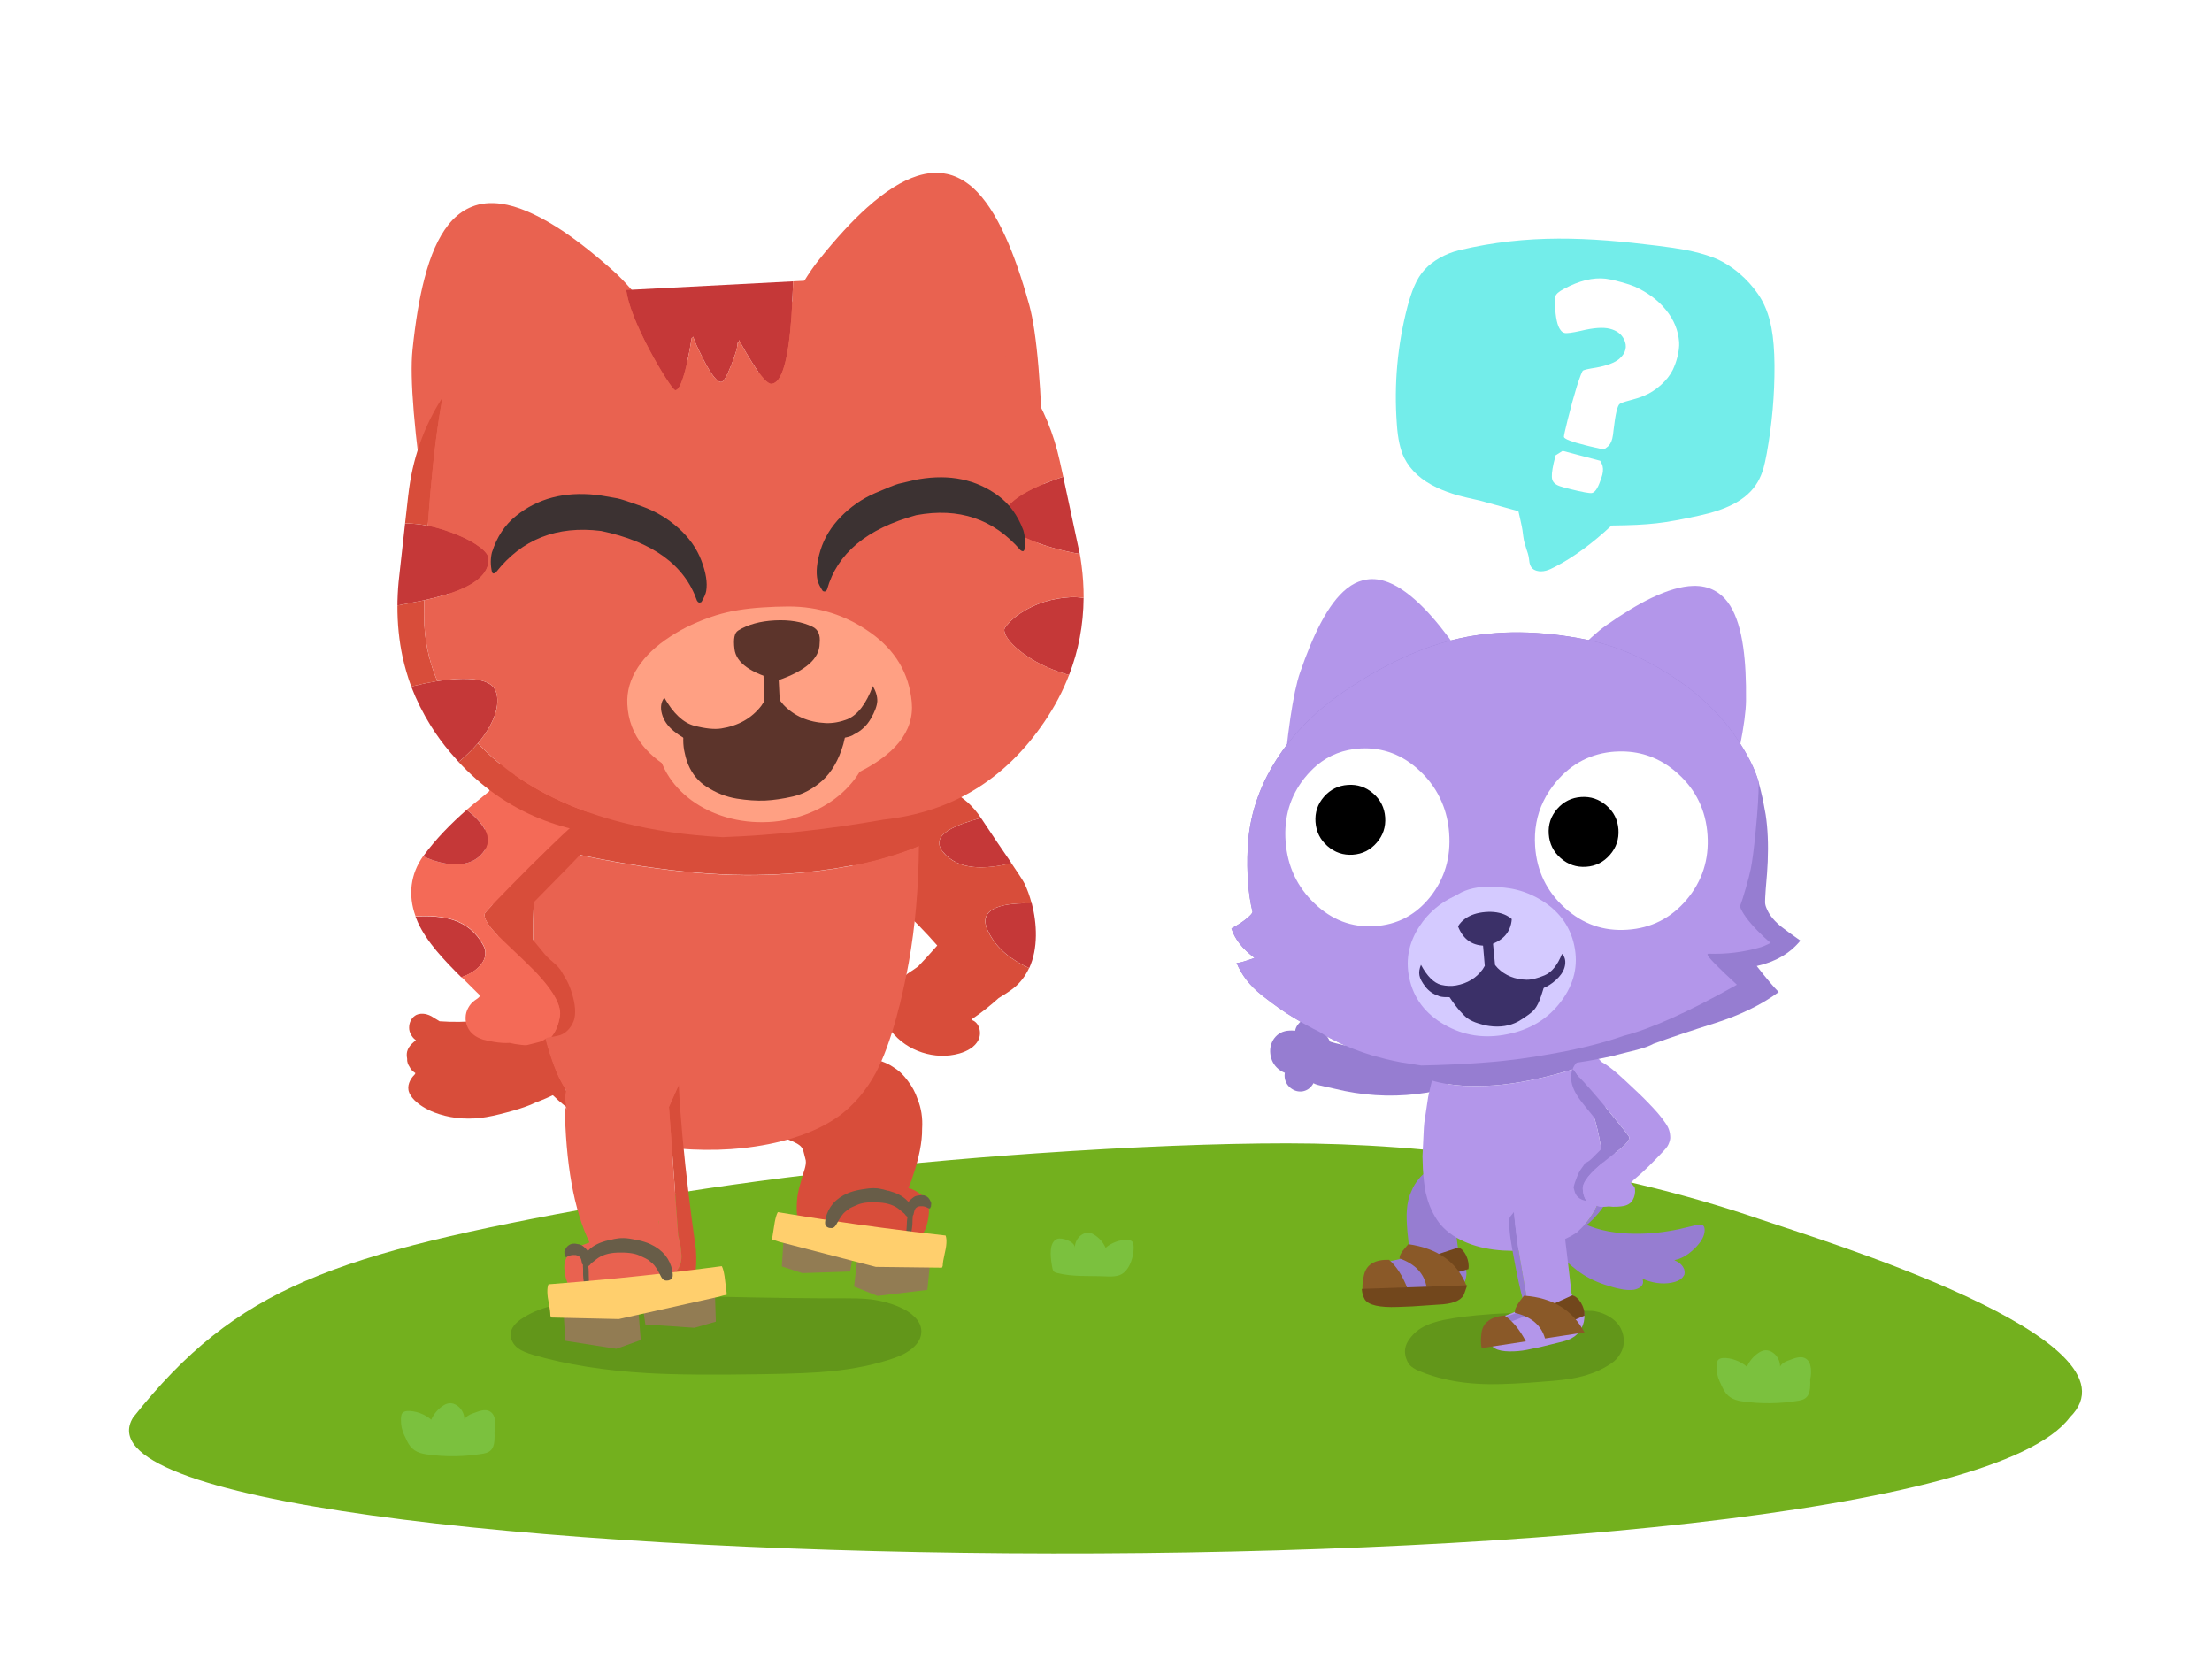 <svg fill="none" height="720" viewBox="0 0 960 720" width="960" xmlns="http://www.w3.org/2000/svg"><path d="m0 0h960v720h-960z" fill="#fff"/><path d="m898.22 615.199c34.78-34-109.96-77.67-134.22-86-69.84-23.97-144.56-33-205.42-33-29.99 0-66.26 1.44-108.8 4.34-67.74 4.71-130.15 12.23-187.21 22.53-117.87 21.25-159.7 35.3-204.81 92.13-44.74 72.53 776.93 84.57 840.48 0z" fill="#73b01e"/><path d="m446.68 420.151c3.94-8.58 3.38-19.35 1.11-28.08-10.14-.3-24.73 1.08-18.72 12.52 3.75 7.5 10.21 12.11 17.6 15.56z" fill="#c53838"/><path d="m409.25 369.681c6.61 8.24 18.57 7.65 29.74 4.94-3.79-5.53-8.76-12.78-13.26-19.65-9.8 2.75-22.61 6.95-16.52 14.71z" fill="#c53838"/><path d="m369.82 366.342c-2.19 3.75-.67 9.84 2.75 12.4 12.51 9.36 23.95 19.91 34.2 31.6-2.71 3.08-5.46 6.13-8.32 9.1-1.3.93-2.56 1.82-3.9 2.67-1.08.71-1.97 1.52-2.75 2.41-1.56.45-3.12 1-4.49 1.89-6.57 4.38-5.35 14.86-.52 21.09 6.76 8.73 19.05 12.74 29.63 9.69 3.34-.97 6.72-2.79 8.24-5.9 1.52-3.16.3-7.72-3.04-8.65.11-.15.26-.33.37-.48 4.01-2.71 7.8-5.72 11.44-9.02 2.15-1.3 4.27-2.6 6.24-4.12 3.12-2.41 5.38-5.5 6.94-8.88-7.43-3.45-13.85-8.06-17.6-15.56-6.02-11.44 8.58-12.81 18.72-12.52-.85-3.27-1.93-6.2-3.12-8.65-.67-1.34-2.82-4.57-5.68-8.8-11.18 2.71-23.13 3.34-29.74-4.94-6.09-7.76 6.72-11.96 16.52-14.71-6.76-10.36-17.68-14.93-21.5-12-2.79.22-5.53 1.08-7.76 2.53-1.75 1.11-3.08 2.53-4.05 4.12-5.53-.15-11.21 3.6-13.96 8.13-3.27 1.75-6.16 4.49-8.58 8.62l-.04-.04z" fill="#d84d3a"/><path d="m226.22 572.47c3.68-2.56 8.21-4.49 13.55-5.79 3.79-.93 8.73-1.67 14.82-2.23 14.85-1.34 33.27-1.89 55.22-1.71 24.62.56 43.08.78 55.33.71 3.27 0 5.53.04 6.76.07 2.49.07 4.72.22 6.68.48 4.12.56 8.06 1.63 11.85 3.3 2.6 1.11 4.72 2.49 6.35 4.09 2.01 1.93 3.05 4.01 3.08 6.31.04 2.67-1.19 5.13-3.71 7.28-1.97 1.75-4.6 3.19-7.91 4.34-8.02 2.82-17.34 4.79-27.96 5.83-6.54.63-16.12 1.04-28.82 1.23-22.24.37-39.06.22-50.43-.45-18.64-1.08-35.13-3.71-49.46-7.87-3.08-.89-5.35-1.89-6.8-2.97-1.08-.82-1.86-1.78-2.41-2.86-.63-1.19-.85-2.38-.71-3.57.22-2.23 1.78-4.27 4.6-6.24l-.04.04z" fill="#000" fill-opacity=".15"/><path d="m394.27 515.491.73-1.769s-.08-.02-.12-.03c.45-.62.82-1.53 1.11-2.74 2.87-8.28 4.27-15.32 4.2-21.111.3-4.64-.36-8.909-1.96-12.829-.97-2.91-2.44-5.64-4.43-8.17-1.36-1.851-2.83-3.361-4.4-4.541-1.1-.77-2.12-1.449-3.07-2.019-2.76-1.56-6.75-2.841-11.97-3.851-7.76-1.45-20.37-3.219-26.76-2.579-4.86.31-14.86.759-30.01 1.359l-2.52 36.03c4.5.08 8.67.351 11.33.201 3.73-.41 6.56-.61 8.48-.62 1.87.03 4.16.569 6.85 1.609 2.7 1.04 4.5 1.95 5.41 2.72.86.73 1.4 1.651 1.62 2.771.31 1.12.63 2.35.94 3.71.3 2.26-1.03 5.23-1.61 7.37-.8 2.98-1.84 6.059-2.11 9.149-.21 2.44-.35 4.97-.02 7.411.4 2.959 4.25 5.19 11.69 6.66 5.39 1.08 11.82 2.28 19.32 3.59l.33.049c2.34.44 4.42.81 6.25 1.1 7.76 1.3 12.88.8 15.32-1.56.58-.55 1.13-1.169 1.62-1.919 1.49-2.28 2.34-5.31 2.64-9.09.38-5.02-2.62-8.65-8.88-10.88z" fill="#d84d3a"/><path d="m371.8 535.812-2.84 16.02-20.75.7-8.9-2.91.95-14.78 31.55.93v.04z" fill="#927c53"/><path d="m403.98 544.402-1.5 15.4-21.62 2.63-9.83-3.93-.37-.06 1.73-14.95 31.55.9h.04z" fill="#927c53"/><path d="m394.55 525.351c.21-.12.44-.19.68-.23.26 0 .48.08.61.21.16.18.27.42.29.76l.02 1.28c.03.31 0 .9-.1 1.83l-.08 2.39c-.05.82-.25 2.03-.51 3.68-.05.29-.12.51-.18.65-.16.31-.49.49-.91.53-.34.02-.66-.1-.96-.38l-.15-.02c.17-2.23.25-3.72.3-4.5 0-.98.05-1.76.13-2.24.07-.89.31-2.17.68-3.84.04-.03.08-.06.08-.06l.08-.06z" fill="#685d48"/><path d="m408.63 550.172-28.52-.34-41.89-10.88-1.71-.57c-.54-.16-1.02-.24-1.42-.3 0-.53.06-1.12.21-1.77l.95-5.98c.38-1.93.78-3.26 1.2-4.02.05-.07.15-.24.15-.24l.62.1c14.69 2.44 29.41 4.66 44.18 6.62 9.31 1.25 18.65 2.39 27.99 3.42.63 1.72.46 4.47-.48 8.27-.45 1.88-.71 3.53-.78 4.92-.07.21-.15.47-.26.67-.08.06-.21.12-.21.12h-.04z" fill="#ffcf6d"/><path d="m385.54 516.741c1.94.57 3.47 1.11 4.58 1.7 1.56.81 2.84 1.77 3.8 2.86.23.19.5.42.77.61.1.09.2.15.26.23.14.29.29.53.4.82.14.32.25.79.25.79v.71c-.03.67-.15 1.18-.24 1.5-.28.37-.56.66-.8.78-.69.34-1.48.29-2.3-.21-.2-.15-.8-.65-1.83-1.53-2.08-1.8-5-2.86-8.72-3.11-4.05-.3-7.18 0-9.35.89s-3.43 1.49-3.77 1.73c-.31.29-.91.76-1.85 1.47-.95.75-2.06 2.34-3.43 4.8-.55 1.08-1.07 1.75-1.6 2-.41.24-.98.26-1.68.15l-.26-.04c-.68-.22-1.12-.52-1.36-.89-.34-.47-.41-1.23-.24-2.29l.16-1.03c.57-2.43 1.66-4.55 3.23-6.37 1.65-1.88 3.76-3.35 6.34-4.45 1.49-.63 3.18-1.11 5.12-1.48.82-.17 1.7-.29 2.62-.41 1.85-.31 3.4-.36 4.59-.25.38-.02.82.05 1.3.13 1.1.17 2.44.5 3.98.97v-.07z" fill="#685d48"/><path d="m403.95 523.712c-.1.14-.13.32-.16.54l-.38.24h-.07s-.07-.02-.11-.03c-.32-.09-.74-.31-1.3-.58-.74-.31-1.51-.43-2.27-.36l-.22-.03c-.12.02-.23.04-.35.06-.19 0-.38.05-.59.13l-.32.14c-.2.08-.41.2-.55.36-.09.1-.18.16-.27.26-.04.03-.08.06-.08.06v.07c-.26.37-.49.86-.59 1.52-.08.29-.16.54-.2.8l-.05.33c-.13.09-.27.26-.27.26l-.72.49c-.25.15-.45.23-.64.27-.19 0-.45-.03-.73-.12-.29-.08-.5-.15-.59-.28-.1-.09-.16-.18-.23-.19s-.32-.35-.78-.99l.04-.93c-.01-.15.01-.3.08-.48.05-.29.13-.58.26-.94.11-.43.23-.72.41-.91.05-.29.16-.54.39-.8.57-1 1.18-1.73 1.77-2.16.05-.07.1-.14.21-.15.19-.23.41-.42.61-.51.53-.52 1.37-.84 2.56-.95.7-.15 1.31-.17 1.78-.09l.15.02.22.03c.15.02.29.05.43.14.15.02.32.09.46.19.29.08.66.33 1.05.73.51.57.92 1.31 1.25 2.3v.07c-.05.48-.05.97-.13 1.48h-.04z" fill="#685d48"/><path d="m181.17 440.291c.19-.07.33-.15.52-.15.59-.19 1.22-.22 1.89-.19 1.15.07 2.34.41 3.56 1.04.3.15 1.37.82 3.16 1.93.15.11.3.19.48.3 22.73 1.63 46.9-4.38 72.49-18.01l9.65 29.9c-15.04 11.18-28.56 18.94-40.44 23.36-.74.37-1.45.67-2.15.97-2.71 1.11-6.24 2.26-10.55 3.38-2.12.56-4.01 1.04-5.76 1.41-2.04.45-3.86.74-5.42.93-3.53.41-7.05.41-10.51 0-3.38-.41-6.61-1.23-9.65-2.38-3.6-1.41-6.5-3.23-8.69-5.42-1.23-1.3-2.04-2.56-2.38-3.79-.04-.19-.07-.33-.11-.52-.22-1.34.04-2.71.74-4.09.48-.93 1.11-1.78 1.89-2.53.15-.26.26-.48.41-.67-.78-.48-1.37-1-1.82-1.6-.3-.33-.52-.71-.71-1.11-.37-.52-.63-1.04-.82-1.6-.22-.63-.3-1.3-.26-2.01-.22-1.15-.22-2.19 0-3.08.33-1.3 1.08-2.45 2.23-3.53.45-.48 1-.89 1.6-1.3-.71-.56-1.34-1.19-1.78-1.89-.63-.89-1-1.86-1.15-2.86-.11-1.08 0-2.19.41-3.27.45-1.11 1.11-2.01 2.04-2.64.33-.26.74-.48 1.15-.59h-.04z" fill="#d84d3a"/><path d="m398.81 367.17c-.15 18.05-1.6 34.91-4.42 50.62-1.08 5.87-2.38 11.92-3.86 18.09-.48 1.75-.97 3.53-1.41 5.35-2.75 10.06-5.76 18.2-9.02 24.36-4.08 7.54-9.25 13.67-15.41 18.35-5.5 4.05-12.18 7.32-20.09 9.8-7.02 2.23-14.71 3.75-23.02 4.61-1.52.11-2.97.26-4.38.37-1.86.11-3.64.19-5.42.26-3.86.11-7.65.07-11.4-.11-7.5-.37-14.63-1.37-21.43-3.01-2.6-.63-5.12-1.34-7.57-2.15-5.64-2.53-10.62-5.5-14.89-8.91-7.06-5.53-12.07-12.07-15.11-19.61-5.42-13.41-8.62-29.12-9.65-47.09-.93-15.71-.15-32.68 2.38-50.95 36.35 8.76 67.73 13 94.21 12.66 18.98-.3 36.43-2.49 52.32-6.61 6.83-1.86 12.92-3.86 18.16-6.05l.04.04z" fill="#e96250"/><path d="m395.62 321.64c.82 3.86 1.45 8.84 1.89 14.97.78 10.51 1.19 20.69 1.26 30.45-5.24 2.19-11.29 4.23-18.16 6.05-15.89 4.16-33.35 6.35-52.32 6.61-26.48.33-57.85-3.9-94.21-12.66-2.53 18.27-3.34 35.28-2.38 50.95 1 17.98 4.23 33.68 9.65 47.09 3.05 7.54 8.1 14.07 15.11 19.61 4.27 3.38 9.25 6.35 14.89 8.91-2.41-.78-4.72-1.63-6.94-2.56-2.19-.93-4.31-1.89-6.35-2.93-2.9-1.45-5.57-3.01-7.98-4.64-3.75-2.49-7.09-5.16-10.03-8.06-4.94-5.01-8.99-10.99-12.11-17.97-.71-1.56-1.34-3.16-1.89-4.79-1.26-3.45-2.49-7.87-3.71-13.18-.56-2.41-1.15-5.05-1.71-7.84-.3-1.52-.59-3.12-.89-4.79-.19-.89-.37-1.86-.52-2.82l-5.31-30.23c-1.6-9.06-2.67-16.45-3.16-22.13-.15-1.56-.22-2.97-.3-4.23-.15-2.27-.15-4.38-.04-6.39-.04-8.28 1.04-15.49 3.19-21.58 1.56-4.34 3.6-8.43 6.13-12.18 4.23-6.98 9.73-13.11 16.45-18.38 8.02-6.39 17.64-11.33 28.89-14.82 6.35-2.08 13.18-3.68 20.5-4.75 1.74-.3 3.56-.59 5.42-.78.33-.07.74-.15 1.11-.15 5.57-.67 11.66-1.11 18.27-1.3 3.49-.19 7.09-.19 10.88-.19 6.68-.04 13.85.19 21.5.67 11.33.56 20.31 1.97 27 4.23 9.17 3.08 15.97 8.21 20.42 15.38 2.34 3.9 4.16 8.73 5.46 14.48l-.04-.04z" fill="#d84d3a"/><path d="m290.33 480.45 4 55.6c.46 1.89.73 3.13.83 3.68.13.43.23 1.28.4 2.61.04.59.08 1.26.18 2 .41 4.78-1.87 8.39-6.79 10.92v.07c-.13.05-.28.11-.41.2-.25.11-.5.21-.78.32-2.86 1.11-8.34 2.13-16.34 3.13-2.06.26-4.99.47-8.72.64-3.68.16-6.19.21-7.48.07-2.78-.06-4.96-.17-6.59-.34-.27-.04-.57-.08-.87-.08.57.68 1.17 1.28 1.83 1.79 2.78 2.16 8.71 2.65 17.77 1.48 8.87-1.19 16.22-2.29 22.08-3.29l-.03-.22 1.71-.06c6.44-1.14 9.95-3.04 10.48-5.69.58-2.84.72-6.49.43-10.94l-.1-.77-.05-.37c-1.11-7.65-2.02-14.94-2.9-21.98-2.25-18.58-3.74-34.71-4.41-48.4l-4.3 9.63h.04z" fill="#d84d3a"/><path d="m245.14 479.142c.9 3.59.92 2.88.06-2.18.74-11.47 7.94-17.91 21.61-19.32 14.63-1.49 23.9 2.92 27.81 13.18l-4.3 9.63 4 55.6c.46 1.89.73 3.13.83 3.68.13.43.24 1.28.4 2.61.04.6.08 1.26.17 2 .41 4.78-1.87 8.39-6.79 10.92v.07c-.13.05-.28.11-.41.2-.25.11-.5.21-.78.32-2.86 1.11-8.34 2.13-16.34 3.13-2.06.26-4.99.47-8.71.64-3.69.16-6.19.21-7.48.07-2.78-.06-4.96-.17-6.59-.34-.27-.04-.57-.08-.87-.08-1.26-1.68-2.12-3.78-2.54-6.27l-.3-2.36c-.31-4.9 2.68-8.46 8.92-10.66.64-.23 1.32-.5 2-.74-6.79-14.23-10.38-34.26-10.74-60.11m40.72 50.73h-.07l.21 1.7z" fill="#e96250"/><path d="m277.72 558.231 2.37 16.58 21.29 1.45 9.29-2.66-.48-15.21-32.46-.13v-.04z" fill="#927c53"/><path d="m244.37 566 .98 15.9 22.14 3.48 10.24-3.68.37-.05-1.26-15.45-32.47-.17v-.04z" fill="#927c53"/><path d="m254.74 546.852c-.2-.12-.44-.21-.67-.25-.26 0-.48.06-.61.19-.21.14-.32.42-.35.76l-.1 1.32c-.04.3-.03.94.05 1.86v2.43c0 .86.16 2.11.37 3.81.04.29.1.51.16.65.16.36.44.54.9.6.37 0 .7-.12 1-.39l.15-.02c-.06-2.28-.1-3.81-.13-4.63-.02-1.05 0-1.8-.06-2.31-.04-.89-.24-2.25-.57-3.97-.04-.03-.08-.06-.08-.06h-.04z" fill="#685d48"/><path d="m239.22 571.801 29.35.67 43.47-9.7c.61-.19 1.19-.34 1.81-.53.58-.15 1.1-.209 1.5-.259.04-.57 0-1.201-.12-1.861l-.77-6.19c-.32-1.98-.68-3.359-1.08-4.169-.05-.07-.14-.241-.14-.241l-.63.081c-15.17 2.01-30.4 3.769-45.67 5.259-9.61.94-19.28 1.781-28.91 2.531-.72 1.74-.63 4.569.2 8.509.39 1.93.6 3.631.63 5.051.07.25.13.47.24.72.08.07.2.12.2.12h-.07z" fill="#ffcf6d"/><path d="m264.18 538.25c-2 .47-3.58 1.01-4.74 1.57-1.66.77-3.01 1.69-4.03 2.79-.28.18-.55.37-.82.59-.1.09-.21.14-.27.22-.19.29-.34.57-.46.84-.18.36-.31.83-.31.83l-.02.71c0 .67.07 1.19.19 1.55.28.41.53.68.78.84.72.4 1.5.34 2.38-.15.21-.14.89-.64 1.94-1.52 2.21-1.77 5.23-2.75 9.07-2.89 4.17-.15 7.37.24 9.59 1.23 2.22 1.03 3.5 1.66 3.83 1.92.34.3.96.82 1.88 1.56.92.78 2.07 2.47 3.36 5.04.52 1.13 1.05 1.85 1.58 2.12.45.28 1.05.32 1.75.23l.26-.03c.69-.2 1.17-.48 1.43-.85.39-.46.48-1.26.34-2.36l-.13-1.07c-.5-2.48-1.53-4.71-3.08-6.65-1.63-1.97-3.74-3.57-6.36-4.78-1.51-.71-3.27-1.28-5.23-1.7-.85-.19-1.77-.38-2.69-.52-1.88-.36-3.47-.5-4.69-.42-.41-.02-.82.03-1.34.09-1.15.11-2.5.39-4.12.85l-.08-.03z" fill="#685d48"/><path d="m245.19 545.341.37.25h.07s.07-.02.11-.02c.32-.12.75-.28 1.35-.58.79-.29 1.56-.38 2.36-.3l.22-.03c.12.02.23.05.35.07.19.05.42.1.62.18l.32.15c.2.09.36.22.53.38.12.06.21.16.3.26.04.03.08.06.08.06v.07c.24.38.46.92.54 1.58.07.29.14.54.17.8l.04.33c.16.05.29.26.29.26l.71.55c.28.12.48.24.67.29.23 0 .48-.02.77-.1.29-.07.51-.14.6-.26.1-.09.17-.17.24-.18.07-.05.36-.38.85-1v-.97c0-.15 0-.3-.07-.48-.03-.26-.11-.59-.23-.94-.09-.4-.2-.72-.38-.93-.04-.29-.14-.54-.36-.81-.58-1.05-1.17-1.84-1.75-2.29-.05-.07-.09-.14-.21-.16-.18-.28-.36-.48-.59-.56-.52-.53-1.42-.91-2.6-1.06-.7-.18-1.3-.21-1.82-.15l-.15.02-.26.03c-.11.01-.3.04-.43.13-.15.02-.33.08-.46.17-.32.12-.67.35-1.11.74-.57.56-1 1.32-1.4 2.31v.07c.03.48.02 1.01.09 1.52.1.18.12.36.15.58z" fill="#685d48"/><path d="m210.28 396.722c-.26 1.86 1.45 4.75 5.09 8.62.71.74 4.72 4.57 11.99 11.51 11.25 10.66 16.45 18.68 15.63 24.1-.56 3.75-1.78 6.76-3.75 9.1.37-.07.67-.15.89-.15 1.19-.19 2.12-.41 2.86-.63 2.75-.89 4.83-3.29 5.93-6.03 1.36-3.36.45-8.4-.55-11.65-.63-2.19-1.34-4.08-2.19-5.68-.45-.85-1.19-2.12-2.23-3.86-1.77-3.32-5.21-5.09-7.54-7.95l-8.99-10.96c-1.52-1.82-2.19-3.31-1.93-4.42.15-.78.74-1.63 1.71-2.6l20.31-20.69c2.64-2.71 4.64-4.86 6.02-6.54 2.12-2.53 3.71-4.98 4.86-7.35 1.41-2.78 2.19-5.64 2.34-8.58.04-1.3 0-2.53-.11-3.68-.15-.85-.37-1.63-.63-2.38-1.82 1.97-3.56 3.9-5.2 5.79-6.05 5.09-14.44 12.96-25.14 23.66-12.85 12.89-19.31 19.65-19.38 20.31v.04z" fill="#d84d3a"/><path d="m180.31 397.762c.3.82.63 1.63 1 2.45 3.94 8.73 11.66 16.71 18.9 23.92 6.98-2.27 12.74-7.91 9.51-13.89-6.28-11.44-17.34-13.15-29.41-12.48z" fill="#c53838"/><path d="m183.69 371.502c-5.5 7.69-6.72 16.9-3.34 26.15 12.07-.67 23.13 1.04 29.41 12.48 3.23 5.98-2.49 11.62-9.51 13.89 2.19 2.19 4.38 4.31 6.39 6.35.45.45.93.89 1.37 1.34l.15.74c-.22.3-.52.59-.93.89-.3.22-.74.52-1.34.93-1.15.85-2.04 1.93-2.71 3.19-.71 1.3-1.08 2.67-1.11 4.09-.07 1.41.22 2.78.82 4.12.59 1.34 1.45 2.45 2.53 3.31 1.08.93 2.49 1.63 4.2 2.19 1.08.33 2.64.67 4.68 1 2.71.45 4.9.56 6.61.45.04 0 .07-.04.11-.04 1.49.37 3.19.67 5.2.89 1.08.11 1.89.19 2.41.11l3.75-.93c1.41-.33 2.38-.63 2.93-.89.67-.33 1.37-.82 2.15-1.41.71-.15 1.3-.26 1.82-.33 1.97-2.34 3.19-5.38 3.75-9.1.82-5.42-4.38-13.44-15.63-24.1-7.32-6.91-11.29-10.77-11.99-11.51-3.64-3.9-5.35-6.76-5.09-8.62.07-.67 6.54-7.43 19.38-20.31 10.69-10.66 19.09-18.57 25.14-23.66 1.63-1.89 3.38-3.83 5.2-5.79-.26-.85-.59-1.67-.97-2.41-.07-.11-.07-.22-.07-.3-1.56-2.75-3.79-4.86-6.72-6.39-3.68-1.89-8.38-3.7-12.42-4.54-2.18-.45-4.43-.32-6.66-.19-1.33.08-2.67.16-3.93.59-1.14.39-2.17 1.05-3.26 1.57-4.12 1.96-8.07 2.8-11.44 6.06-3.77 3.63-8.07 6.66-12.01 10.11 7.02 5.53 12.11 12.11 7.17 18.42-5.5 7.2-16.26 6.28-26.07 1.78l.04-.11z" fill="#f46a57"/><path d="m183.87 371.321c-.07.11-.15.22-.22.33 9.84 4.49 20.57 5.42 26.07-1.78 4.94-6.31-.19-12.89-7.17-18.42-6.87 6.02-13.33 12.59-18.68 19.87z" fill="#c53838"/><path d="m410.91 75.491c-4.03-.88-8.34-.58-12.92.89-6.59 2.11-13.79 6.65-21.6 13.62-6.46 5.75-13.55 13.46-21.28 23.14-7.73 9.64-17.82 29.01-30.26 58.09-12.42 29.05-18.29 63.53-17.63 103.43l118.61-8.78c18.79-5.3 27.78-25.89 26.97-61.76-.77-35.81-2.8-59.69-6.08-71.65-3.34-12.01-6.79-21.93-10.36-29.75-4.3-9.52-8.99-16.59-14.07-21.21-.77-.7-1.57-1.33-2.4-1.91-2.79-2.06-5.79-3.44-8.98-4.12z" fill="#e96250"/><path d="m196.56 95.27c-.81.87-1.48 1.64-2 2.31-4.29 5.4-7.74 13.16-10.34 23.28-2.19 8.3-3.93 18.64-5.2 31.04-1.25 12.28.75 36.18 5.99 71.7 5.27 35.49 17.59 54.26 36.97 56.31l118.44-11.2c-6.04-39.42-17.62-72.42-34.76-98.99-17.18-26.69-30.37-44.1-39.59-52.24-9.25-8.23-17.54-14.63-24.86-19.19-8.97-5.6-16.83-8.88-23.57-9.85-4.82-.69-9.12-.26-12.9 1.29-2.98 1.19-5.7 3.03-8.17 5.55z" fill="#e96250"/><path d="m212.91 297.102c-2.7-1.98-7.63-2.78-14.78-2.41-2.3.12-5.08.41-8.36.88-3.39.56-7.04 1.32-10.95 2.29l-.35.11c2.29 5.95 5.12 11.62 8.5 17.04 2.54 4.08 5.4 7.98 8.58 11.69l3.48 3.97c1.25-1.01 2.54-2.15 3.89-3.43 1.63-1.53 3.12-3.08 4.45-4.65 2.17-2.5 3.98-5.12 5.43-7.88 2.21-4.12 3.22-7.91 3.04-11.37-.15-2.88-1.13-4.96-2.94-6.25zm107.74-148.66.04-.89c2.05 3.75 4.01 7.09 5.88 10.03 3.86 6.07 6.59 9.06 8.21 8.98 4.41-.23 7.31-9.86 8.68-28.88.35-5.17.6-10.36.74-15.58l-72.44 3.77c.89 6.31 4.3 15.05 10.22 26.22 2.42 4.52 4.8 8.61 7.14 12.26 2.21 3.36 3.54 5.03 3.98 5 1.56-.08 3.21-3.86 4.94-11.34.89-3.9 1.61-7.68 2.16-11.33l.35-.11c.2-.1.3-.28.28-.54.41 1.66 1.95 5.08 4.61 10.27 3.31 6.42 5.84 9.59 7.58 9.5 1-.05 2.46-2.54 4.39-7.47 1.88-4.72 2.78-7.89 2.69-9.5.29-.02.48-.14.56-.38zm-148.15 112.22-.02 2.12 11.66-2.28c3.06-.69 6.02-1.45 8.87-2.27 13.02-3.89 19.35-9.16 19.01-15.82-.08-1.47-1.36-3.14-3.85-5.01-2.43-1.85-5.57-3.57-9.43-5.16-4.52-1.88-8.89-3.25-13.09-4.09-3.19-.63-6.47-.97-9.84-1.03l-2.56 23.05c-.39 3.26-.64 6.76-.74 10.5zm265.12 9.95c-1.23 1.33-1.83 2.26-1.8 2.79.09 1.73 1.27 3.79 3.55 6.17 2.5 2.58 5.77 5.03 9.81 7.35 4.74 2.64 9.67 4.65 14.79 6.03 4.11-10.55 6.22-21.69 6.31-33.44-2.08-.3-3.92-.41-5.51-.33-8.21.43-15.44 2.7-21.69 6.82-2.2 1.41-4.02 2.95-5.47 4.61zm2.74-53.7c-3.17 2.58-4.69 5.06-4.57 7.43.19 3.73 4.5 7.27 12.9 10.63 5.79 2.32 12.43 4.14 19.94 5.45l-7.19-33.53c-9.78 3.25-16.8 6.58-21.08 10.02z" fill="#c53838"/><path d="m313.6 363.341c-15.53-.81-29.89-2.89-43.08-6.23-19.59-4.93-36.24-12.52-49.96-22.79-4.85-3.63-9.25-7.54-13.18-11.72-1.33 1.57-2.82 3.12-4.45 4.65-1.35 1.28-2.65 2.42-3.89 3.43 19.13 20.58 43.46 31.29 72.98 32.14 13.35.87 27.22 1.04 41.59.53zm-136.44-148.31-1.36 12.08c3.37.06 6.65.4 9.84 1.03.33-4.52.7-9.25 1.12-14.19 1.52-17.21 3.3-31.05 5.32-41.51-8.19 12.64-13.17 26.84-14.91 42.59zm-4.68 47.75c-.04 7.74.7 15.17 2.22 22.27 1 4.51 2.26 8.82 3.77 12.92l.35-.11c3.9-.97 7.55-1.73 10.95-2.29-1.49-3.6-2.71-7.31-3.68-11.11-1.05-4.27-1.69-8.68-1.93-13.23-.12-2.38-.13-5.95-.03-10.73l-11.66 2.28z" fill="#d84d3a"/><path d="m435.79 224.352c-.12-2.38 1.4-4.86 4.57-7.43 4.28-3.43 11.3-6.77 21.08-10.02l-1.45-6.59c-5.34-24.42-18.28-44.2-38.81-59.35-19.36-14.24-40.73-20.75-64.09-19.53l-12.89.67c-.14 5.22-.39 10.41-.74 15.58-1.37 19.03-4.26 28.65-8.68 28.88-1.62.08-4.36-2.91-8.21-8.98-1.86-2.93-3.82-6.28-5.88-10.03l-.04.89c-.08.24-.26.37-.56.38.08 1.61-.81 4.78-2.69 9.5-1.93 4.93-3.39 7.42-4.39 7.47-1.74.09-4.26-3.07-7.58-9.5-2.66-5.19-4.2-8.61-4.61-10.27.01.26-.08.45-.28.54l-.35.11c-.55 3.65-1.27 7.42-2.15 11.33-1.74 7.48-3.38 11.26-4.94 11.34-.44.02-1.77-1.64-3.98-5-2.34-3.65-4.73-7.73-7.14-12.26-5.92-11.17-9.33-19.91-10.22-26.22l-.44.02c-23.37 1.22-43.94 9.91-61.72 26.08-6.9 6.3-12.74 13.13-17.52 20.47-2.02 10.47-3.8 24.3-5.32 41.51-.42 4.94-.8 9.67-1.12 14.19 4.2.84 8.57 2.2 13.09 4.09 3.86 1.6 7 3.31 9.43 5.16 2.49 1.87 3.77 3.54 3.85 5.01.35 6.66-5.99 11.94-19.01 15.82-2.85.83-5.8 1.58-8.87 2.27-.11 4.77-.1 8.35.03 10.73.24 4.55.88 8.96 1.93 13.23.97 3.81 2.19 7.51 3.68 11.11 3.28-.47 6.07-.76 8.36-.88 7.15-.37 12.08.43 14.78 2.41 1.81 1.29 2.79 3.37 2.94 6.25.18 3.46-.83 7.26-3.04 11.37-1.45 2.75-3.26 5.38-5.43 7.88 3.94 4.18 8.33 8.09 13.18 11.72 13.72 10.26 30.38 17.86 49.96 22.79 13.19 3.35 27.55 5.42 43.08 6.23 22.47-.82 45.77-3.35 69.89-7.61 29.49-3.21 52.74-17.36 69.76-42.44 4.5-6.62 8.07-13.4 10.72-20.34-5.12-1.38-10.05-3.39-14.79-6.03-4.05-2.32-7.32-4.77-9.81-7.35-2.28-2.38-3.46-4.44-3.55-6.17-.03-.53.57-1.46 1.8-2.79 1.45-1.66 3.27-3.2 5.47-4.61 6.25-4.12 13.48-6.4 21.69-6.82 1.59-.08 3.42.03 5.51.33.02-4.8-.29-9.57-.92-14.3-.29-2.16-.53-3.75-.74-4.77-7.5-1.32-14.15-3.13-19.94-5.45-8.41-3.36-12.71-6.9-12.9-10.63z" fill="#e96250"/><path d="m311.1 266.921c-7.75 2.43-14.54 5.58-20.36 9.45-6.08 3.97-10.69 8.36-13.83 13.17-3.39 5.15-4.94 10.53-4.65 16.14.35 6.81 2.61 12.8 6.78 17.97 3.69 4.55 8.87 8.53 15.54 11.95l3.81 1.83c1.27.52 3.16 1.25 5.69 2.18 10.01 3.51 19.69 5.16 29.03 4.94l3.66-.19c3.47-.21 7.34-.69 11.61-1.44 8.1-1.39 15.28-3.53 21.53-6.42 18.36-8.43 26.96-19.02 25.79-31.76-1.15-12.54-7.17-22.63-18.04-30.27-10.57-7.51-22.41-11.27-35.51-11.26-3.69.02-7.38.15-11.09.4-7.73.49-14.39 1.6-19.97 3.33z" fill="#ffa083"/><path d="m333.47 356.751c25.68-1.34 45.61-19.57 44.51-40.72s-22.82-37.21-48.5-35.88c-25.69 1.34-45.61 19.57-44.51 40.72s22.81 37.21 48.5 35.87z" fill="#ffa083"/><path d="m366.9 313.471c-.54-4.6-2.54-8.85-6.01-12.77-3.92-4.44-8.86-7.48-14.82-9.13-4.14-1.19-8.61-1.64-13.41-1.36-2.17.08-4.27.33-6.29.73-9.35 1.68-16.93 5.93-22.72 12.73-5.46 6.39-7.78 13.19-6.96 20.4.08.84.23 1.7.45 2.58.26 1.31.59 2.55.99 3.73.19.53.39 1.06.61 1.57 1.72 4.04 4.35 7.2 7.91 9.49 4.16 2.69 8.53 4.4 13.1 5.15 4.47.71 8.57.99 12.32.84 3.69-.18 7.74-.77 12.13-1.78 4.46-1.06 8.64-3.3 12.54-6.73 4.2-3.77 7.29-9.1 9.27-15.98.23-.94.45-1.85.65-2.74.39-2.33.47-4.58.23-6.76z" fill="#5c342b"/><path d="m333.71 264.001c-3.24.08-8.05.48-14.44 1.19-6.09.73-12.93 5.26-20.52 13.59-7.61 8.36-11.01 15.92-10.18 22.67.86 6.81 5.67 11.88 14.46 15.21 8.93 3.42 19.41 1.06 31.43-7.06 15.27 6.26 26.84 6.85 34.71 1.77 6.39-4.07 9.42-8.75 9.09-14.06-.1-1.26-.38-2.54-.86-3.84-2.45-6.81-7.08-13.14-13.9-18.99-6.85-5.85-12.63-9.08-17.35-9.68-4.36-.6-8.51-.87-12.42-.81z" fill="#ffa083"/><path d="m331.33 278.731c-.36.43-.5 1.381-.43 2.841l.87 22.629c-.08.15-.54.87-1.39 2.14-4.17 5.39-9.97 8.661-17.4 9.821-2.95.45-6.85.05-11.69-1.2-4.75-1.28-9.08-5.33-12.97-12.16-1.46 1.9-1.81 4.229-1.05 6.979.73 2.79 2.43 5.27 5.08 7.45 2.71 2.24 5.7 3.95 8.98 5.13 4.26 1.34 8.29 1.911 12.12 1.711 8-.45 15.38-4.121 22.15-11.031 8.73 5.78 16.42 8.45 23.06 8.02 6.61-.43 10.58-1.2 11.91-2.3 3.16-1.55 5.61-3.819 7.34-6.819 1.76-3.03 2.7-5.571 2.83-7.601.07-2.03-.57-4.229-1.94-6.599-2.9 7.77-6.6 12.579-11.1 14.429-3.24 1.23-6.36 1.77-9.38 1.64-7.51-.37-13.61-3.029-18.32-7.959l-1.61-1.991-1.03-20.63c-.38-2.83-.67-4.419-.87-4.759-2.03-4.42-3.75-4.33-5.16.27z" fill="#5c342b"/><path d="m320.38 273.652c-1.63.94-2.17 3.62-1.62 8.03.72 5.97 7.04 10.49 18.94 13.58 12-4.16 18.01-9.5 18.02-16.04.4-3.67-.66-6.09-3.17-7.25-4.45-2.15-9.88-3.06-16.3-2.73s-11.68 1.8-15.88 4.4z" fill="#5c342b"/><path d="m213.52 239.65c-.69 2.74-.69 5.65.02 8.72.34.67.9.68 1.68.04 11.25-14.38 26.47-20.37 45.64-17.98 22.35 4.67 36.23 14.75 41.62 30.25.46.84 1.1 1.03 1.93.6 1.18-1.98 1.88-3.59 2.08-4.83.6-3.53-.09-7.91-2.08-13.14-1.99-5.26-5.33-9.97-9.99-14.15-4.65-4.15-9.88-7.27-15.7-9.37-5.8-2.08-9.38-3.25-10.76-3.51-1.37-.26-3.17-.57-5.4-.94-2.01-.36-3.26-.54-3.75-.56-.07-.04-.12-.05-.14-.01-13.8-1.49-25.38 1.57-34.75 9.16-4.82 3.87-8.28 9.11-10.38 15.71z" fill="#3c3232"/><path d="m444.094 230.052c.823 2.681.98 5.561.463 8.631-.29.684-.833.72-1.629.14-11.721-13.596-26.804-18.68-45.279-15.25-21.432 5.861-34.331 16.614-38.707 32.247-.401.855-1.007 1.082-1.835.701-1.255-1.894-2.023-3.447-2.294-4.658-.778-3.456-.35-7.832 1.284-13.118 1.644-5.306 4.614-10.167 8.911-14.564 4.289-4.357 9.191-7.742 14.717-10.145 5.507-2.382 8.926-3.737 10.238-4.075 1.312-.339 3.049-.75 5.193-1.223 1.921-.466 3.128-.722 3.613-.766.067-.042.115-.054.135-.024 13.31-2.238 24.721.144 34.233 7.126 4.885 3.556 8.541 8.549 10.947 14.968z" fill="#3c3232"/><path d="m646.51 570.381c-7.71.52-14.4 1.35-20.06 2.49-3.31.75-5.89 1.58-7.74 2.5-2.71 1.21-5 3.07-6.87 5.57-1.41 1.84-2.11 3.76-2.1 5.75l.05.59c.06.9.26 1.75.6 2.54.35.98.83 1.84 1.42 2.57.85.92 2.14 1.76 3.86 2.52 7.93 3.36 16.9 5.26 26.89 5.71 4.93.26 11.93.08 20.98-.52 1.88-.15 3.86-.3 5.94-.46 6.71-.45 11.78-1.07 15.21-1.85 5.6-1.23 10.44-3.24 14.53-6.03 1.69-1.12 3-2.52 3.94-4.21 1.21-1.94 1.72-4.15 1.53-6.62-.21-2.08-.88-3.97-2.02-5.66-.93-1.34-2.15-2.51-3.67-3.49-2.11-1.37-4.29-2.25-6.54-2.63-.89-.21-2.09-.3-3.6-.27l-3.62.1c-6.55.44-16.39.74-29.51.9-3.22.12-6.3.28-9.25.48z" fill="#000" fill-opacity=".15"/><path d="m663.05 585.741c1.58-.29 3.32-.65 5.23-1.08l9.77-2.39c1.85-.49 3.18-.98 4-1.47 1.8-.94 3.22-2.35 4.26-4.23 1.01-1.96 1.45-3.98 1.3-6.06-.04-.28-.07-.54-.1-.78-.33-1.86-1.1-3.53-2.31-5.01-1.4-1.84-3.11-3.08-5.11-3.71-1.68-.51-3.6-.62-5.76-.33-.61.09-1.24.2-1.89.36-.82.38-1.59.81-2.3 1.29-.83.57-2.36 1.62-4.57 3.14-4.17 2.5-10.78 5.2-19.82 8.11-.47 1.27-.59 2.89-.35 4.85.06.65.16 1.29.3 1.91.42 1.75 1.1 3.12 2.05 4.09 1.19 1.11 3.02 1.77 5.48 1.97 2.38.19 4.92.1 7.64-.27.71-.12 1.44-.25 2.19-.38z" fill="#b396ea"/><path d="m670.64 521.192c-.63.05-1.23.29-1.8.73-1.08.84-1.55 2.26-1.4 4.24.05.6.16 1.32.35 2.16.33 1.52 1.12 3.75 2.37 6.68 2.31 5.28 6.98 10.65 14.01 16.11 3.53 2.76 7.65 4.91 12.36 6.46 2.67.89 4.75 1.47 6.25 1.75 2.43.54 4.55.68 6.37.42 2.26-.48 3.56-1.44 3.9-2.89.1-.67-.01-1.33-.33-1.97 2.04.97 4.17 1.6 6.4 1.92 2.26.31 4.37.27 6.33-.12 2.2-.41 3.76-1.14 4.68-2.18l.29-.39c.31-.36.52-.71.64-1.05.11-.58.09-1.16-.04-1.72l-.08-.49-.27-.52c-.65-1.41-1.99-2.54-4.02-3.42 2.23-.47 4.3-1.42 6.21-2.84 1.88-1.45 3.4-2.91 4.55-4.4 1.63-2.03 2.43-4.01 2.4-5.91.01-.24 0-.42-.04-.54-.16-1.26-.91-1.85-2.27-1.78-.33 0-1.52.25-3.56.77-3.49.9-6.7 1.59-9.63 2.06-6.77 1.13-13.43 1.44-19.99.94-8.53-.62-15.81-2.91-21.82-6.87-2.59-2.26-4.71-3.94-6.37-5.06-2.11-1.54-3.95-2.23-5.51-2.08z" fill="#967dd1"/><path d="m657.01 510.761-.77 22.92c-2.58-.33-4.3-.73-5.14-1.19-2.22-1-4.09-1.66-5.61-1.99-2.11-.6-3-.98-4.1-1.15-1.08-.14-2.42.03-4.04.51s-2.72.94-3.3 1.38c-.55.42-.92 1-1.13 1.74-.26.73-.53 1.55-.81 2.44-.19.88.91 9.1 2.39 15.99l-8.02.05c-1.26-.19-2.75-.42-4.46-.7-.86-.11-2.21-.35-4.05-.72-.72-.17-1.56-.39-2.54-.65-1.15-.23-1.9-.52-2.27-.87-.47-.36-.77-1.22-.9-2.58-1.05-5.88-2.14-16.6-1.69-20.54.16-3.18.84-6.03 2.04-8.56.76-1.9 1.81-3.62 3.13-5.18.91-1.14 1.86-2.04 2.85-2.71.68-.43 1.32-.8 1.91-1.11 1.69-.82 4.07-1.35 7.14-1.59 4.55-.32 8.64.01 12.26 1 2.76.63 8.47 1.8 17.11 3.51z" fill="#967dd1"/><path d="m603.66 547.301c-2.58.77-4.39 1.99-5.45 3.66-.74 1.13-1.1 2.73-1.08 4.81-.01.6.01 1.19.08 1.77.2 1.64.68 2.95 1.44 3.94.97 1.14 2.57 1.93 4.79 2.36 2.15.42 4.48.6 6.99.54.66-.04 1.34-.08 2.04-.12 1.47-.1 3.09-.25 4.88-.44l9.15-1.17c1.74-.26 3-.57 3.8-.92 1.74-.67 3.18-1.8 4.32-3.41 1.13-1.68 1.73-3.47 1.82-5.39 0-.26-.01-.5-.01-.72-.11-1.73-.64-3.33-1.59-4.81-1.09-1.82-2.51-3.12-4.27-3.9-1.48-.64-3.22-.94-5.22-.9-.78.02-1.6.1-2.46.25-1.97.22-3.69.57-5.17 1.05-.99.32-1.75.52-2.29.61-.43.11-1.14.16-2.15.14-.32.06-1.4.4-3.22 1.05-1.37.46-3.51.99-6.41 1.59z" fill="#967dd1"/><path d="m636.38 545.02c-.91-1.89-2.02-3.1-3.34-3.62l-16.57 5.38 8.84 7.54 11.98-3.54c.3-1.76 0-3.68-.91-5.76z" fill="#72471c"/><path d="m619.14 558.641 17.31-.65c-4.03-10.18-12.44-16.19-25.24-18.02-.25.32-.69.84-1.35 1.57-1.72 1.93-2.53 3.46-2.45 4.6 6.83 2.45 10.74 6.62 11.73 12.51zm-27.16-5.36c-.58 2.48-.8 4.62-.65 6.41l19.41-.73c-2.09-5.37-4.72-9.44-7.9-12.21-6.18-.14-9.8 2.04-10.86 6.53z" fill="#8a5928"/><path d="m626.18 566.081.11-.02c5.3-.49 8.38-2.09 9.26-4.81.43-1.19.83-2.33 1.2-3.44l-45.75 1.58c.09.95.23 1.78.42 2.49.24.74.54 1.45.91 2.13 1.67 2.43 6.41 3.5 14.23 3.21l6.41-.25c4.15-.26 8.55-.56 13.2-.9z" fill="#72471c"/><g fill="#967dd1"><path d="m561.12 465.099c1.339 2.53 3.218 4.069 5.625 4.609 2.495.512 4.845-.18 7.047-2.056 2.209-1.948 3.623-4.516 4.229-7.681.579-3.25.176-6.157-1.196-8.701-1.36-2.588-3.302-4.084-5.826-4.489-2.438-.432-4.744.333-6.917 2.305-2.137 1.894-3.483 4.398-4.046 7.523-.584 3.069-.225 5.902 1.078 8.511z"/><path d="m555.641 464.588c2.311 1.506 4.789 1.991 7.416 1.459 1.076-.23 2.035-.59 2.875-1.09 1.519-.673 2.812-1.669 3.87-2.985 1.525-1.897 2.092-3.902 1.712-6.009-.122-.628-.335-1.198-.617-1.703-.291-1.339-.913-2.491-1.848-3.471-.524-.55-1.124-1.064-1.822-1.56-2.214-1.484-4.747-2.142-7.607-1.971-2.848.127-5.068 1.283-6.68 3.471-1.339 1.963-1.889 4.107-1.644 6.464.026.341.075.698.144 1.052.564 2.682 1.953 4.795 4.187 6.326z"/><path d="m569.633 470.776c1.005-1.48 1.337-3.124.995-4.932-.34-1.798-1.261-3.228-2.771-4.289-1.511-1.06-3.149-1.465-4.923-1.211-1.816.303-3.238 1.212-4.256 2.735-1.033 1.495-1.378 3.172-1.054 5.045.381 1.851 1.345 3.293 2.885 4.348 1.511 1.061 3.174 1.44 4.989 1.137 1.761-.374 3.125-1.322 4.125-2.831z"/><path d="m563.15 444.826c-1.039 1.466-1.368 3.119-.977 4.969.361 1.855 1.311 3.33 2.855 4.405 1.12.78 2.31 1.19 3.577 1.208.447-.006.918-.046 1.403-.121 1.282-.27 2.363-.786 3.243-1.549.314-.274.598-.595.849-.98.995-1.325 1.312-2.833.952-4.525-.333-1.708-1.261-3.229-2.776-4.574-1.453-1.337-3.07-1.847-4.841-1.522-1.804.26-3.218 1.157-4.263 2.695z"/><path d="m569.223 469.51c.652.678 1.856 1.208 3.619 1.577l10.802 2.419c11.824 2.382 23.688 2.618 35.59.696 2.438-.404 4.413-.932 5.929-1.573 2.073-.914 3.591-2.116 4.55-3.627.083-.098.148-.233.196-.405.071-.004.122-.004.157-.031.946-1.784 1.181-3.664.685-5.635-.582-2.148-1.872-3.751-3.881-4.807-1.148-.611-2.537-.993-4.176-1.142-.447-.045-1.947-.059-4.502-.05-1.634-.018-3.908-.135-6.814-.353l-13.274-1.041c-3.627-.261-6.253-.513-7.87-.758-4.929-.619-9.694-1.647-14.303-3.081-.927-.309-1.655-.493-2.196-.551-.816-.055-1.501.089-2.058.422-.779.498-1.384 1.574-1.847 3.223-.681 2.414-1.153 4.228-1.396 5.437-.369 2.028-.529 3.873-.482 5.524.045.389.086.758.123 1.107-.023-.016-.062-.008-.101-.001.2 1.133.615 2.01 1.249 2.65z"/><path d="m701.1 502.651-.05-1.02-.06-.39c-.05-.93-.18-1.91-.37-2.94l-.08-.71c-.05-.66-.16-1.41-.32-2.25-.02-.22-.06-.46-.15-.74-.04-.48-.14-.85-.3-1.12-.43-2.5-1.02-5.18-1.78-8.01l-3.18-13c-.31-1.23-.6-2.37-.86-3.41-.66-2.43-1.29-4.35-1.88-5.76-.2-.74-.48-1.4-.84-1.97-1.06-2.46-2.35-4.47-3.87-6.03-1.02-1.12-2.15-2.09-3.39-2.92-2.06-1.66-4.37-2.96-6.93-3.9-4.48-1.85-9.81-2.88-15.97-3.09l-7.9.16c-.91.03-1.83.1-2.76.21-.26-.02-.54 0-.83.06-1.72.09-3.57.27-5.54.55l-1.75.16c-2.68.35-4.85.79-6.5 1.34-2.88.84-5.25 2.14-7.11 3.9-.87.89-1.73 2.11-2.58 3.67-.47.88-1.03 2.25-1.69 4.11l-.54 1.51c-.89 2.7-1.69 5.32-2.41 7.86-.06.3-.23 1.04-.52 2.2l-.79 3.33c-.03.1-.04.19-.04.27-.12.53-.21.92-.27 1.19l-1.7 11.31c-.11 1.11-.18 1.84-.19 2.2l-.6 12.42.6-12.41c.01-.36.08-1.09.19-2.2l1.7-11.31c.06-.26.15-.66.27-1.19 0-.08 0-.17.04-.27l.79-3.33c.29-1.16.46-1.89.52-2.2 1.86.58 4.02 1.08 6.51 1.51 2.28.34 4.73.61 7.35.78 4.06.19 8.34.14 12.86-.15 10.3-.73 22.01-3.13 35.13-7.19 1 1.92 1.97 3.84 2.89 5.77 2.05 4.4 3.77 8.9 5.16 13.51 2.9 9.27 4.37 18.22 4.42 26.84.11 5.6-1.24 10.91-4.06 15.93-1.81 3.2-4.23 6.15-7.26 8.87 1.49-1.04 2.74-1.98 3.76-2.83 1.37-1.14 2.45-2.14 3.26-2.98 1.57-1.6 2.84-3.1 3.81-4.49 1.6-2.24 2.86-4.58 3.79-7 1.22-3.33 1.9-6.87 2.05-10.62.05-.44.05-1.03.01-1.77.05-.86.04-1.69-.04-2.48z"/><path d="m617.43 503.871.11 3.45c.01.18.02.36.04.54-.01-.18-.02-.35-.04-.53z"/></g><path d="m691.72 525.95c2.82-5.01 4.17-10.32 4.06-15.93-.05-8.63-1.52-17.58-4.42-26.84-1.39-4.61-3.11-9.11-5.16-13.51-.92-1.93-1.89-3.85-2.89-5.77-13.13 4.06-24.84 6.46-35.13 7.19-4.52.29-8.8.34-12.86.15-2.62-.18-5.07-.44-7.35-.78-2.48-.43-4.65-.93-6.51-1.51-.06.3-.23 1.04-.52 2.2l-.79 3.33c-.03.1-.04.19-.04.27-.12.53-.21.92-.27 1.19l-1.7 11.31c-.11 1.11-.18 1.84-.19 2.2l-.6 12.42.07 2.01.11 3.46c.01.18.02.35.04.53.25 3.79.64 7.04 1.17 9.74.31 1.2.62 2.32.92 3.38 1.36 4.19 3.25 7.75 5.69 10.68 3.03 3.4 7.01 6.05 11.96 7.95 4.53 1.73 9.54 2.76 15.02 3.1 1.12.03 2.38.08 3.77.13l4.14-.2c1.76-.14 3.85-.42 6.27-.84 4.92-.94 9.41-2.41 13.46-4.42 1.5-.71 2.98-1.56 4.43-2.53.02-.02.04-.03.05-.05 3.03-2.72 5.45-5.68 7.26-8.87z" fill="#b396ea"/><path d="m656.29 542.092c2 11.11 3.64 18.71 4.9 22.82.76 2.53 1.48 4.54 2.13 6.03l.57-.22c-1.26-7.17-2.71-15.59-4.34-25.27-1.07-6.16-1.9-12.64-2.5-19.44l-1.82 2.25c-.53 2.36-.17 6.98 1.06 13.85z" fill="#967dd1"/><path d="m677.56 524.42c-6.62-2.24-13.46-1.71-20.52 1.6.6 6.8 1.43 13.28 2.49 19.44 1.63 9.67 3.08 18.09 4.34 25.26l14.14-4.5c.59 1.48 1.53 3.29 2.82 5.43.12.42.45.71.99.86.45.1.92.08 1.41-.07.11-.03-.79-8.07-2.7-24.13-1.38-11.85-2.37-19.81-2.97-23.88z" fill="#b396ea"/><path d="m653.86 571.331c-2.47 1.06-4.14 2.48-5 4.25-.08.16-.15.31-.21.46 8.3-2.67 14.36-5.15 18.19-7.44 2.04-1.39 3.44-2.35 4.2-2.87.66-.44 1.36-.83 2.11-1.18-.23.07-.45.13-.68.2-1.93.44-3.6.99-5.01 1.62-.94.43-1.68.72-2.2.87-.41.16-1.12.29-2.12.38-.32.09-1.34.56-3.08 1.41-1.31.61-3.37 1.38-6.19 2.31z" fill="#967dd1"/><path d="m666.54 569.38 9.63 6.48 11.51-4.88c.1-1.78-.42-3.65-1.56-5.61-1.12-1.77-2.36-2.85-3.72-3.21l-15.86 7.23z" fill="#72471c"/><path d="m687.66 578.26c-5.2-9.75-13.88-15.05-26.04-15.91-.07-.25-.81.62-2.23 2.59-1.49 2.11-2.13 3.73-1.92 4.85 7.06 1.65 11.42 5.35 13.06 11.09l17.12-2.62zm-34.67-7.34c-6.16.57-9.51 3.14-10.06 7.72-.3 2.53-.28 4.68.08 6.44l19.2-2.94c-2.68-5.1-5.76-8.84-9.22-11.23z" fill="#8a5928"/><path d="m684.92 476.18c.67.97 1.64 2.27 2.94 3.88l10.01 12.36c.49.57.75 1.07.8 1.5.08.62-.35 1.39-1.28 2.31l-5.48 5.51c-.9.92-1.63 1.6-2.19 2.03-.62.45-1.23.8-1.85 1.03-.14.29-.3.57-.5.88-.65.9-1.13 1.56-1.42 1.99-.55.83-1.04 1.82-1.49 2.99-.69 1.66-1.21 3.21-1.53 4.66 0 .07.02.13.04.19.14.57.26 1.01.35 1.31.13.53.29.95.47 1.28.52 1.11 1.41 1.94 2.69 2.5.39.17.89.33 1.52.49.13.01.29.05.49.12-.95-1.39-1.47-3.1-1.57-5.16-.16-3 3.12-7.11 9.81-12.34 4.35-3.4 6.74-5.29 7.16-5.66 2.2-1.92 3.29-3.4 3.25-4.43 0-.37-3.18-4.4-9.52-12.11-5.28-6.4-9.45-11.15-12.49-14.25-.79-1.12-1.63-2.27-2.54-3.44-.18.4-.34.82-.46 1.27-.12.62-.2 1.29-.26 2-.08 1.61.2 3.22.82 4.82.5 1.36 1.26 2.79 2.27 4.27l-.02.02z" fill="#967dd1"/><g fill="#b396ea"><path d="m687.3 459.23c-1.68.67-3.02 1.72-4 3.13 0 .04-.02.09-.06.16-.25.4-.47.82-.65 1.27.9 1.17 1.74 2.31 2.54 3.44 3.04 3.11 7.2 7.86 12.49 14.25 6.34 7.71 9.51 11.74 9.52 12.11.03 1.03-1.04 2.5-3.25 4.44-.43.37-2.81 2.26-7.16 5.66-6.71 5.22-9.97 9.34-9.81 12.34.1 2.06.62 3.78 1.57 5.16.28.08.6.17.97.28.38.38.75.67 1.11.88.28.17.8.39 1.55.65l2.01.71c.28.06.72.09 1.32.08 1.09-.02 2.06-.09 2.89-.21.03.02.04.03.07.03.92.15 2.14.19 3.64.1 1.14-.09 2.01-.18 2.61-.3.96-.21 1.77-.54 2.4-.98.64-.42 1.15-.98 1.55-1.67.81-1.43 1.17-3.13.96-4.75-.04-.27-.08-.54-.21-.78-.1-.19-.25-.36-.39-.53-.38-.43-.88-1.18-1.43-1.36.46-.11.9-.78 1.27-1.09 5.26-4.41 8.17-7.48 13.02-12.56.87-.92 1.49-1.67 1.86-2.25.61-.91 1.19-2.76 1.19-3.58 0-2.62-.75-4.58-2.01-6.36-2.2-3.22-4.23-5.49-7.67-9.03-2.03-2.13-5.25-5.22-9.63-9.27-2.27-2.11-4.07-3.7-5.4-4.77-1.87-1.55-3.7-2.81-5.51-3.77 0-.12-.05-.24-.13-.35-.4-.64-1.14-1.1-2.22-1.38-.85-.22-1.72-.3-2.62-.21-.78.05-1.58.24-2.41.56v-.02z"/><path d="m652.2 326.471c7.83 22.11 10.59 47.9 8.28 77.37l-87.01-12.19c-13.6-4.8-19.29-20.45-17.07-46.96s4.81-44.08 7.79-52.73c2.97-8.64 5.96-15.82 8.97-21.52 3.61-6.86 7.39-11.87 11.36-15.02.61-.48 1.22-.91 1.83-1.31 2.2-1.4 4.47-2.26 6.83-2.61 3.02-.47 6.18-.04 9.49 1.27 4.72 1.87 9.82 5.59 15.28 11.13 4.5 4.57 9.37 10.61 14.63 18.12 5.27 7.52 11.81 22.34 19.62 44.44z"/><path d="m663.69 306.411c-14.74 18.05-25.95 41.27-33.65 69.67l85.68 18.3c14.36.15 24.93-12.58 31.71-38.18 6.79-25.6 10.23-42.95 10.34-52.07.1-9.11-.3-16.86-1.21-23.23-1.09-7.66-2.96-13.65-5.63-17.96-.42-.66-.84-1.27-1.28-1.85-1.59-2.06-3.44-3.65-5.53-4.77-2.68-1.47-5.78-2.15-9.32-2.05-5.06.14-11.08 1.88-18.05 5.21-5.74 2.74-12.34 6.74-19.78 11.98-7.46 5.25-18.55 16.9-33.27 34.94z"/></g><path d="m544.47 415.721c-4.93 1.77-7.53 2.46-7.82 2.07 2.12 5.28 5.77 9.98 10.93 14.08 5.32 4.2 9.97 7.48 13.93 9.82 4.04 2.45 7.75 4.49 11.13 6.13l1.76 1.11c1.95 1.15 3.75 2.12 5.39 2.91 4.67 2.35 9.83 4.39 15.47 6.12l6.2 1.67c2.19.52 4.43 1 6.7 1.43l10.62 1.63c4.02.45 8.35.8 12.98 1.04l11.1.19c9.15-.04 18.75-.57 28.81-1.62l1.61-.07c7.47-.32 16.27-1.62 26.39-3.89 2.44-.58 2.79-.68 1.02-.3l9.76-2.43c3.3-.9 5.68-1.77 7.15-2.62 7.4-2.69 16.31-5.68 26.71-8.96 11.08-3.54 20.3-8.04 27.64-13.49-2.05-2.01-5.23-5.77-9.53-11.29 8.07-1.78 14.39-5.46 18.96-11.03-3.61-2.52-6.28-4.46-8.03-5.83-3.08-2.43-5.2-4.92-6.35-7.46l-.29-.66c-.42-.91-.65-1.8-.68-2.66-.02-.82.08-2.69.28-5.62.48-5.32.77-9.32.87-11.99.32-7.57.03-14.38-.89-20.43l-1.16-6.26c-.51-2.33-1.14-4.95-1.89-7.85-1.56-5.64-4.8-12.08-9.71-19.33-7.01-10.32-16.61-19.41-28.79-27.26-11.91-7.71-24.04-12.8-36.4-15.3-20.06-3.99-38.31-4.17-54.77-.55-16.04 3.5-32.77 11.17-50.17 23.01-12.36 8.43-22.15 18.27-29.35 29.5-7.75 12.09-11.93 24.96-12.57 38.59-.48 10.59.22 19.82 2.11 27.69-.15.57-.9 1.43-2.26 2.57-1.78 1.53-4.07 3.04-6.89 4.53 1.44 4.65 4.78 8.91 10.02 12.79z" fill="#967dd1"/><path d="m544.47 415.73c-4.93 1.77-7.53 2.46-7.82 2.07 2.12 5.28 5.77 9.98 10.93 14.08 5.32 4.2 9.97 7.48 13.93 9.82 4.04 2.45 7.75 4.49 11.13 6.13l1.76 1.11c1.95 1.15 3.75 2.12 5.39 2.91 4.67 2.35 9.83 4.39 15.47 6.12l6.2 1.67c2.19.52 4.43 1 6.7 1.43l8.66 1.36c9.55-.19 18.77-.62 27.68-1.31 9.67-.69 20.02-2.07 31.05-4.15 11.07-2.03 20.76-4.5 29.07-7.42 11.95-3.06 28.35-10.45 49.19-22.18-8.3-7.61-12.57-11.99-12.81-13.13l.32-.35c7.85.3 15.51-.66 22.99-2.86.67-.18 2.05-.78 4.13-1.78-1.82-1.54-3.74-3.35-5.77-5.43-4.04-4.17-6.55-7.63-7.54-10.4.79-2.13 1.64-4.79 2.55-7.99.96-3.28 1.67-6.04 2.14-8.29.66-3.15 1.39-8.75 2.17-16.8.89-8.99 1.31-15.94 1.27-20.86-1.56-5.64-4.8-12.08-9.71-19.33-7.01-10.32-16.61-19.41-28.79-27.26-11.91-7.71-24.04-12.81-36.4-15.3-20.06-3.99-38.31-4.17-54.77-.55-16.04 3.5-32.77 11.17-50.17 23.01-12.36 8.43-22.15 18.27-29.35 29.5-7.75 12.09-11.94 24.96-12.57 38.59-.48 10.59.22 19.82 2.11 27.69-.15.57-.9 1.43-2.26 2.57-1.78 1.53-4.07 3.04-6.89 4.53 1.44 4.65 4.78 8.91 10.02 12.79z" fill="#b396ea"/><path d="m700.97 326.181c-10.32.71-18.86 5.08-25.61 13.11-2.27 2.7-4.12 5.55-5.56 8.54-2.86 5.93-4.04 12.44-3.56 19.52.72 10.66 5.01 19.53 12.85 26.62 7.76 7.06 16.8 10.23 27.12 9.53 10.4-.68 19-5.02 25.78-13.04 6.77-8.06 9.79-17.42 9.07-28.08s-4.99-19.52-12.81-26.59c-1.3-1.19-2.64-2.27-4.03-3.23-6.85-4.8-14.6-6.92-23.26-6.36z" fill="#fff"/><path d="m566.24 337.56c-6.35 7.93-9.11 17.21-8.28 27.84s5.01 19.53 12.55 26.7c7.46 7.14 16.08 10.42 25.87 9.85 9.86-.54 17.96-4.76 24.3-12.65 6.32-7.95 9.06-17.24 8.24-27.87-.36-4.74-1.4-9.13-3.12-13.17-2.09-5.04-5.22-9.53-9.39-13.5-7.49-7.15-16.16-10.46-26.03-9.93-7.23.42-13.52 2.84-18.85 7.28-1.87 1.58-3.63 3.4-5.28 5.45z" fill="#fff"/><path d="m672.15 362.001c.3 4.21 2.03 7.68 5.19 10.44 3.19 2.78 6.86 4.02 11.02 3.74s7.61-2.02 10.35-5.2c2.75-3.15 3.98-6.84 3.68-11.04-.3-4.16-2.03-7.62-5.2-10.35-3.16-2.75-6.82-3.99-10.98-3.7-4.16.28-7.62 2-10.39 5.16-2.74 3.14-3.96 6.79-3.67 10.96z" fill="#000"/><path d="m570.92 356.751c.3 4.21 2.03 7.68 5.19 10.44 3.19 2.78 6.86 4.02 11.02 3.74s7.61-2.02 10.35-5.2c2.75-3.15 3.98-6.84 3.68-11.04-.3-4.16-2.03-7.61-5.2-10.35-3.16-2.75-6.82-3.99-10.98-3.7-4.16.28-7.62 2-10.39 5.16-2.74 3.14-3.96 6.79-3.67 10.96z" fill="#000"/><path d="m617.28 400.261c-5.62 7.56-7.5 15.65-5.64 24.27 1.86 8.7 6.94 15.43 15.23 20.18 8.33 4.78 17.44 6.16 27.33 4.13 9.92-1.96 17.7-6.72 23.34-14.29 5.65-7.53 7.54-15.64 5.66-24.33-1.87-8.66-6.97-15.37-15.28-20.13-8.26-4.74-17.35-6.12-27.28-4.15-9.95 2.03-17.74 6.8-23.38 14.31z" fill="#d4caff"/><path d="m624.33 423.421c1.88 5.09 4.87 10.09 8.97 15.01 1.41 1.61 2.58 2.76 3.49 3.46 1.3.93 2.91 1.68 4.83 2.26 1.57.53 3.15.91 4.73 1.13 4.69.66 8.9-.01 12.61-2.01.75-.43 1.84-1.13 3.25-2.09 1.73-1.15 2.98-2.19 3.74-3.12 1.02-1.2 1.99-3.13 2.89-5.81.75-2.23 1.27-3.97 1.55-5.21.39-1.97.44-3.76.16-5.35-.21-1.18-.63-2.46-1.29-3.82-.37-.77-1.01-1.96-1.92-3.56-.82-1.39-1.59-2.31-2.31-2.76-.87-.54-2.2-.78-3.98-.73-11.14.14-22.19 1.83-33.13 5.05-1.92.56-3.15 1.26-3.7 2.11-.81 1.24-.77 3.06.11 5.43z" fill="#3b3068"/><path d="m622.74 398.04c-4.37 6.03-7.11 11.67-8.2 16.9-.2.99-.28 1.95-.23 2.87.27 3.9 2.95 7.05 8.03 9.44 6.28 2.94 14.68 1.37 25.2-4.69 9.6 4.76 17.5 5.46 23.7 2.1 6.09-3.33 9.1-7.52 9.03-12.6-.07-5.03-3.32-10.55-9.76-16.57-6.48-6.03-12.75-9.43-18.8-10.21-3.04-.42-5.89-.53-8.54-.31-2.63.21-5.06.75-7.27 1.6-4.48 1.68-8.87 5.5-13.16 11.47z" fill="#d4caff"/><path d="m643.33 401.93c-.11.31-.16 1.4-.14 3.27l1.2 13.98c-.31.55-.61 1.04-.9 1.47-2.72 3.78-6.57 6.12-11.55 7.03-2.05.37-4.21.28-6.46-.25-3.17-.81-6.1-3.71-8.79-8.7-.7 1.71-.92 3.24-.66 4.59.24 1.36 1.1 2.99 2.56 4.88s3.32 3.2 5.56 3.94c1 .64 3.74.8 8.24.48 4.49-.32 9.39-2.81 14.73-7.48 5.17 4.04 10.46 5.84 15.87 5.42 2.61-.21 5.26-.95 7.97-2.23 2.1-1.09 3.95-2.5 5.55-4.25 1.59-1.74 2.51-3.58 2.76-5.52.24-1.92-.22-3.45-1.37-4.59-1.97 4.95-4.5 8.06-7.6 9.34-3.09 1.29-5.67 1.92-7.73 1.9-5.08-.11-9.27-1.8-12.58-5.07-.36-.39-.74-.84-1.14-1.32l-1.47-15.29c-.08-.98-.27-1.61-.55-1.88-1.35-2.99-2.52-2.9-3.5.28z" fill="#3b3068"/><path d="m644.61 395.811c-3.56.29-6.49 1.27-8.79 2.93-1.28.92-2.29 2.02-3.05 3.29 2.33 5.9 6.55 8.69 12.67 8.35 6.67-1.82 10.22-5.65 10.66-11.5-.59-.59-1.38-1.12-2.35-1.6-2.54-1.27-5.59-1.76-9.15-1.47z" fill="#3b3068"/><path d="m743 111.561c-3.39-1.24-7.25-2.28-11.6-3.12-3.1-.58-7.08-1.17-11.96-1.78-30-3.74-56.35-5.18-86.16 1.93-5.91 1.41-11.54 4.68-14.82 8.23-1.85 1.94-3.43 4.47-4.75 7.57-.96 2.22-1.91 5.1-2.87 8.64-4.36 16.73-5.9 33.74-4.62 51.02.41 6.3 1.49 11.21 3.24 14.73 2.75 5.42 7.49 9.71 14.23 12.87 2.65 1.24 5.7 2.36 9.16 3.38 2.1.56 5.27 1.31 9.51 2.24l15.78 4.36c.29.02.56.06.82.14l.83 3.63c.55 2.46.87 4.04.96 4.76.25 2.08.47 3.63.68 4.65.19.72.53 1.89 1.03 3.5.51 1.42.84 2.53.99 3.35.13 1.14.25 1.99.35 2.54.21.95.54 1.69 1 2.24.49.58 1.19 1 2.11 1.27 1.24.35 2.63.33 4.17-.08 1.15-.33 2.48-.91 4.01-1.74 8-4.18 16.1-10.12 24.31-17.82 17.05-.21 22.63-.97 37.81-4.24 5.94-1.28 10.83-2.9 14.68-4.87 5.01-2.52 8.66-5.8 10.97-9.82.99-1.7 1.82-3.68 2.49-5.94.44-1.6.91-3.71 1.4-6.34 2.32-12.76 3.44-25.53 3.37-38.32-.05-6.44-.49-11.85-1.32-16.23-1.11-5.85-3.09-10.81-5.95-14.87-4.26-6.14-11.31-12.72-19.83-15.88z" fill="#73edea"/><path d="m701.62 121.92c2.99.75 5.6 1.56 7.83 2.44 5.64 2.55 10.17 5.94 13.6 10.18s5.32 8.89 5.69 13.95c.1 1.9-.15 4.04-.75 6.42-.48 1.92-1.15 3.79-2.01 5.61-1.15 2.32-2.88 4.52-5.19 6.59s-4.78 3.64-7.41 4.69c-1.29.58-3.28 1.22-5.98 1.93s-4.23 1.27-4.57 1.67c-.4.31-.83 1.38-1.29 3.22-.42 1.69-.84 4.35-1.26 8-.13 1.52-.32 2.77-.57 3.77-.44 1.76-1.25 3.03-2.42 3.8l-1.21.92-6.36-1.46-1.84-.46c-5.76-1.44-8.8-2.61-9.15-3.51-.04-.5.51-3.01 1.64-7.54 1.4-5.6 2.72-10.41 3.96-14.42 1.42-4.37 2.32-6.68 2.7-6.91.58-.35 2.47-.77 5.7-1.27 4.7-.86 8.03-2.11 9.98-3.74 1.46-1.27 2.37-2.63 2.73-4.09s.13-2.98-.69-4.57c-1.15-2.24-3.18-3.73-6.1-4.46s-7.11-.43-12.57.9c-3.8.85-6.16 1.15-7.08.92-.69-.17-1.28-.6-1.75-1.29-1.36-1.73-2.16-5.39-2.39-10.99-.08-1.65-.03-2.82.14-3.51.27-1.07 1.52-2.19 3.77-3.34 6.6-3.57 12.63-5.04 18.1-4.41 1.42.19 3.01.51 4.78.95zm-23.42 73.75c1.84.46 4.56 1.18 8.14 2.15 3.59.98 6.3 1.69 8.14 2.15l.66 1.27c.65 1.3.74 2.92.26 4.83-.11.46-.44 1.44-.98 2.93-1.09 3.07-2.28 4.73-3.57 4.98-1.02.15-4.1-.41-9.24-1.69-2.3-.57-3.83-1-4.57-1.26-1.88-.63-3-1.6-3.37-2.92s-.16-3.67.6-7.06l.86-3.45c1.34-.81 2.36-1.45 3.05-1.93z" fill="#fff"/><path d="m214.621 624.103c.042-.499.042-1.264 0-2.346l.264-1.539c.085-.722.137-1.486.106-2.314 0-.319-.043-.68-.074-1.051-.233-2.027-.94-3.418-2.123-4.161-2.335-1.56-5.314-.042-7.648.754-1.437.488-2.894 1.295-3.592 2.653.043-2.25-1.098-4.574-2.905-5.901-.866-.637-1.69-1.009-2.482-1.125-.37-.085-.782-.085-1.194-.053-.802.084-1.616.382-2.397.87-1.12.701-2.145 1.56-3.021 2.537-.993 1.104-1.807 2.356-2.398 3.736-2.514-2.324-7.035-4.044-10.489-3.779-.782.064-1.596.319-2.092.934-.887 1.104-.56 4.83-.264 6.199.433 2.028 1.384 3.917 2.282 5.774 1.838 3.832 4.341 5.297 8.556 5.902 8.155 1.178 16.489 1.061 24.612-.318 3.919-.669 4.785-3.047 4.87-6.783h-.011z" fill="#7bc13e"/><path d="m785.621 601.103c.042-.499.042-1.264 0-2.346l.264-1.539c.085-.722.137-1.486.106-2.314 0-.319-.043-.68-.074-1.051-.233-2.027-.94-3.418-2.123-4.161-2.335-1.56-5.314-.042-7.648.754-1.437.488-2.894 1.295-3.592 2.653.043-2.25-1.098-4.574-2.904-5.901-.867-.637-1.691-1.009-2.483-1.125-.37-.085-.782-.085-1.194-.053-.802.085-1.616.382-2.397.87-1.12.701-2.145 1.56-3.021 2.537-.993 1.104-1.807 2.356-2.398 3.736-2.514-2.324-7.035-4.044-10.489-3.779-.782.064-1.596.319-2.092.934-.887 1.104-.56 4.83-.264 6.199.433 2.028 1.384 3.917 2.282 5.774 1.838 3.832 4.341 5.297 8.556 5.902 8.155 1.178 16.489 1.061 24.612-.318 3.919-.669 4.785-3.047 4.87-6.783h-.011z" fill="#7bc13e"/><path d="m456.393 548.459c-.423-2.965-1.269-9.346 2.431-10.764 2.041-.795 7.629 1.128 7.673 3.76-.022-2.052 1.009-4.157 2.68-5.371.803-.58 1.574-.924 2.301-1.021.337-.075.716-.075 1.118-.043.749.076 1.487.355 2.225.806 1.031.645 1.975 1.429 2.799 2.31.912.999 1.672 2.148 2.214 3.405 2.334-2.127 6.501-3.695 9.702-3.448.716.053 1.476.301 1.932.859.825 1.01.51 4.404.249 5.651-.824 3.781-2.604 8.121-6.728 9.077-1.769.419-3.625.333-5.448.258-7.358-.323-13.641.311-20.782-1.461-.466-.118-.966-.247-1.335-.58-.401-.376-.564-.956-.683-1.494-.13-.633-.25-1.267-.337-1.901v-.021h-.011z" fill="#7bc13e"/></svg>